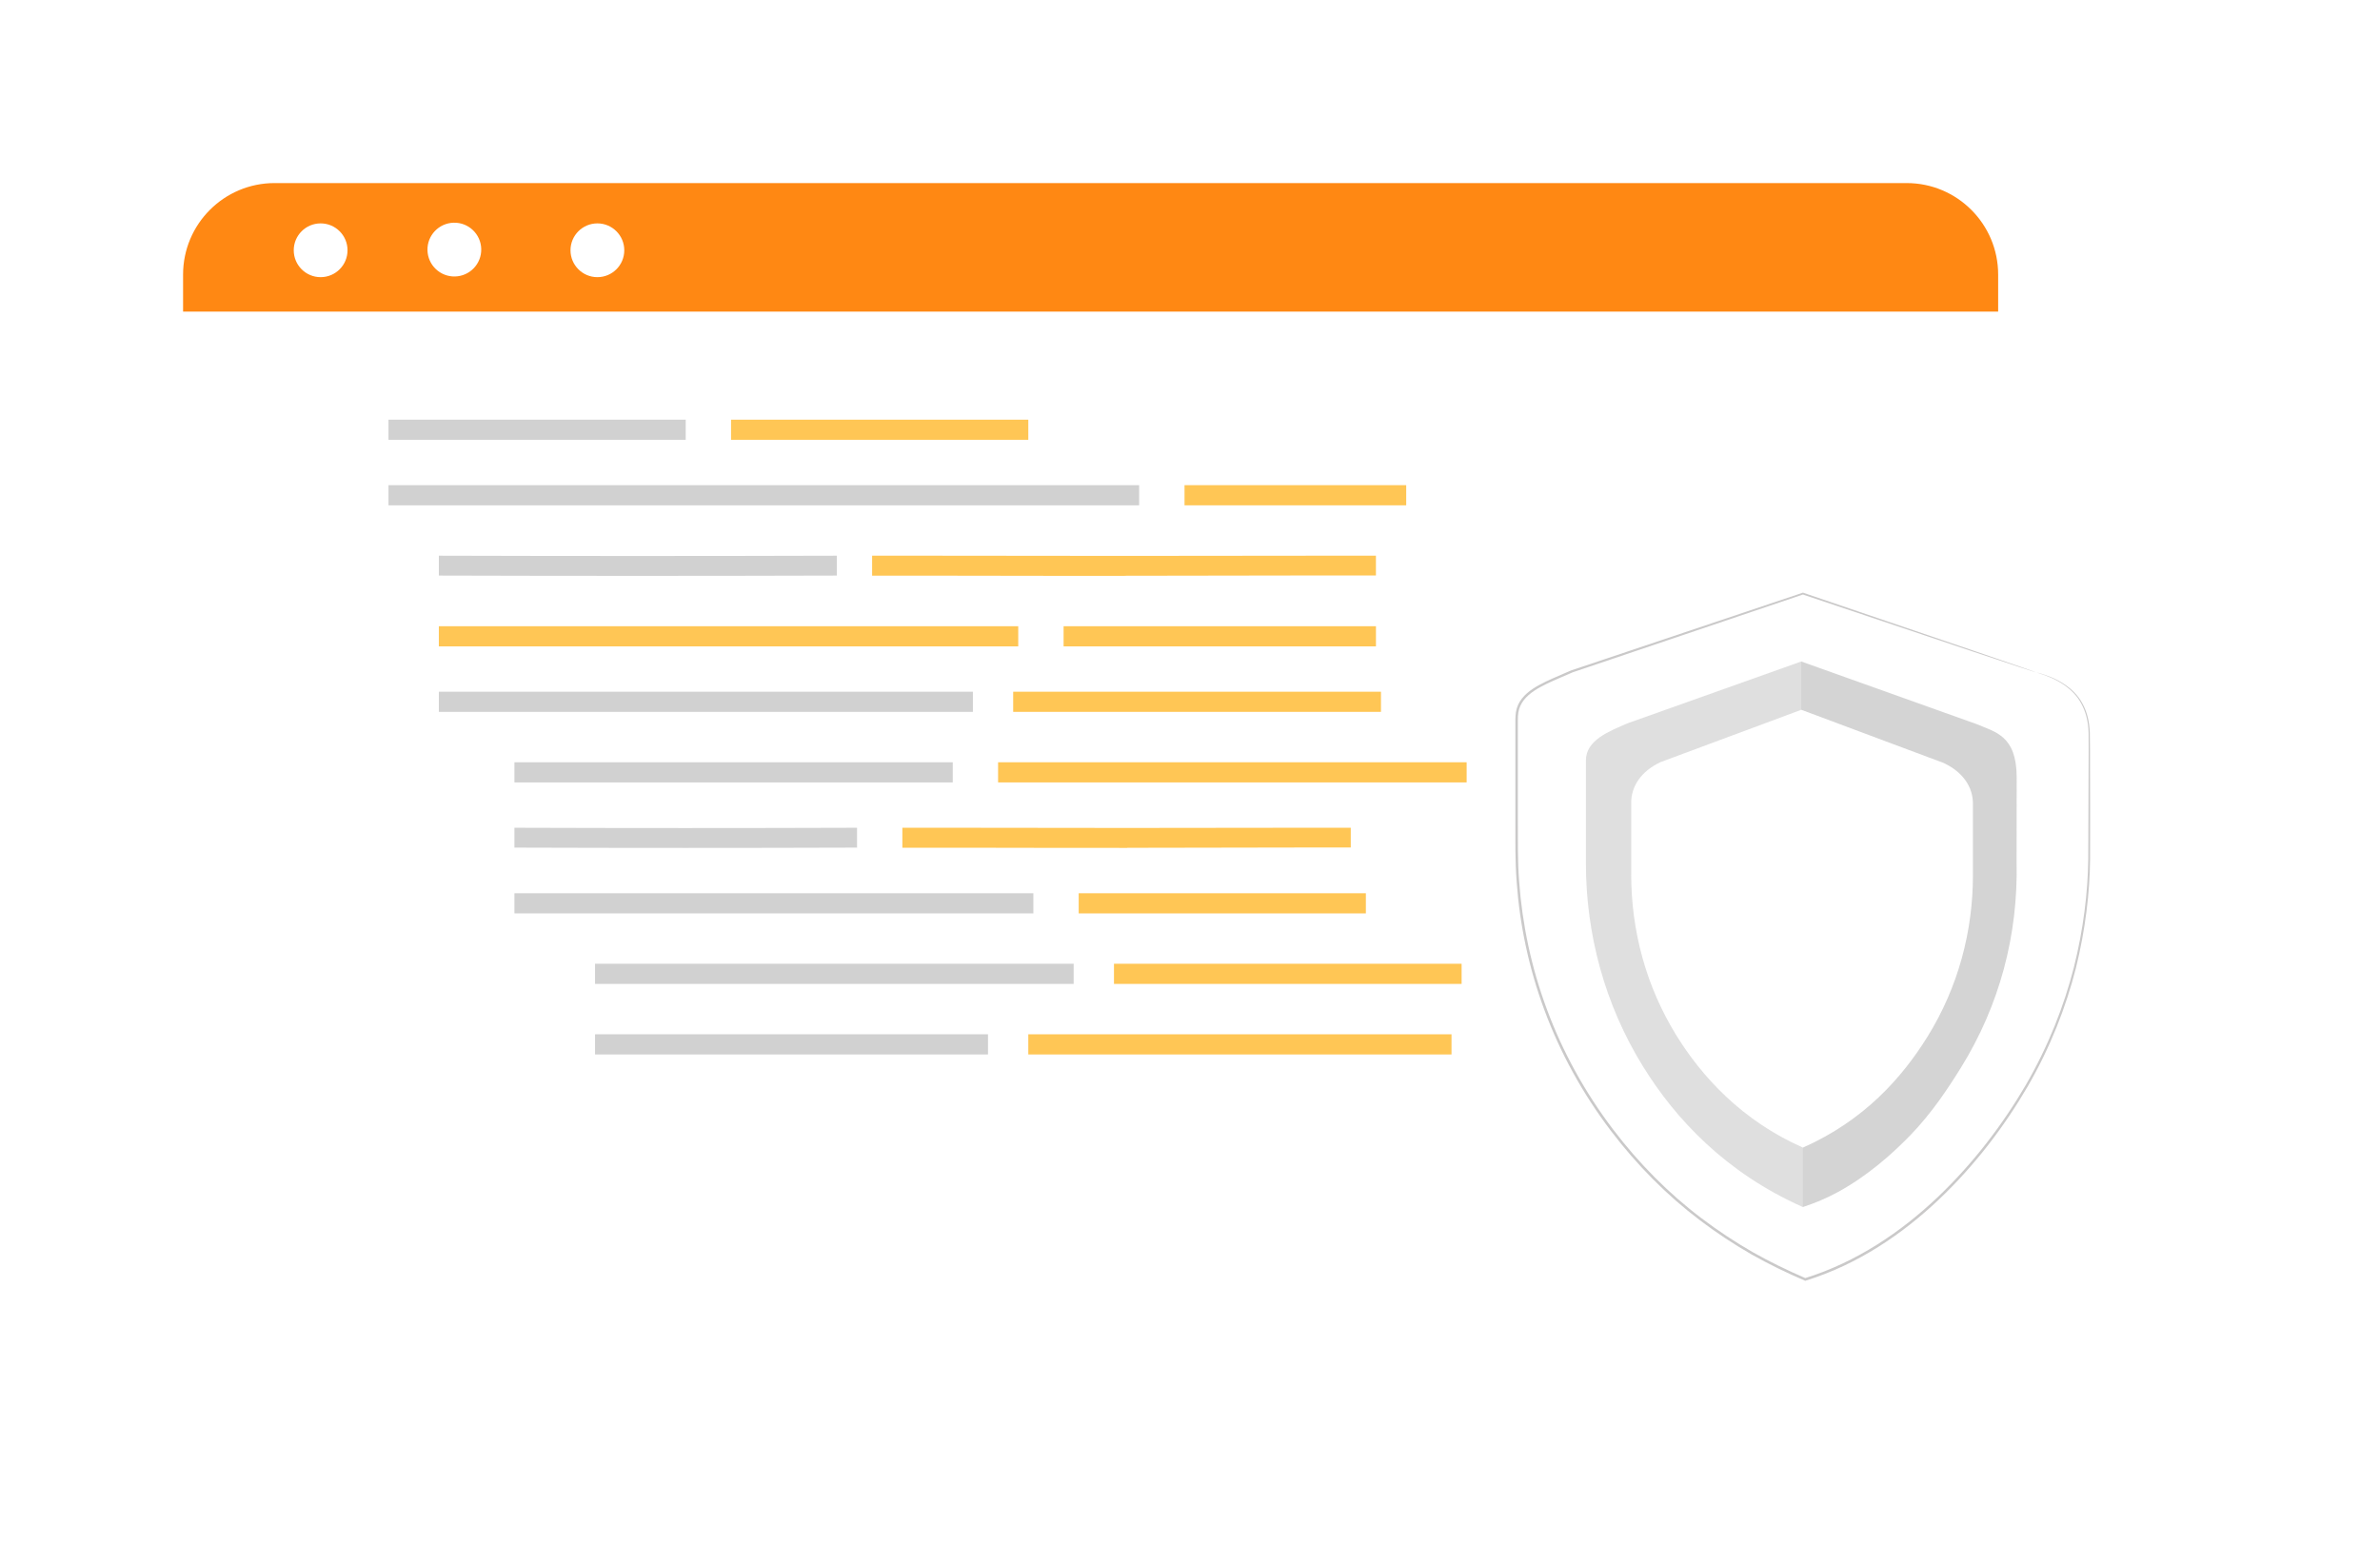 <svg width="260" height="171" viewBox="0 0 260 171" fill="none" xmlns="http://www.w3.org/2000/svg">
<g filter="url(#filter0_d_3896_74296)">
<rect x="16" y="16" width="198.286" height="115.667" rx="10" fill="white"/>
<path d="M16 26C16 20.477 20.477 16 26 16H204.286C209.809 16 214.286 20.477 214.286 26V30.045H16V26Z" fill="#FF8813"/>
<path d="M33.965 23.343C33.965 24.966 32.649 26.28 31.027 26.28C29.405 26.28 28.09 24.965 28.09 23.343C28.09 21.721 29.405 20.405 31.027 20.405C32.649 20.405 33.965 21.721 33.965 23.343Z" fill="white"/>
<path d="M45.709 26.205C47.331 26.164 48.613 24.816 48.572 23.194C48.531 21.572 47.184 20.291 45.562 20.331C43.94 20.372 42.658 21.72 42.699 23.342C42.74 24.964 44.087 26.245 45.709 26.205Z" fill="white"/>
<path d="M64.199 23.343C64.199 24.966 62.884 26.28 61.262 26.28C59.64 26.28 58.324 24.965 58.324 23.343C58.324 21.721 59.64 20.405 61.262 20.405C62.884 20.405 64.199 21.721 64.199 23.343Z" fill="white"/>
</g>
<path d="M74.91 45.85H42.438V48.051H74.91V45.85Z" fill="#D1D1D1"/>
<path d="M153.619 53.004H129.402V55.206H153.619V53.004Z" fill="#FFC655"/>
<path d="M150.315 68.415H116.191V70.617H150.315V68.415Z" fill="#FFC655"/>
<path d="M150.862 75.57H110.684V77.771H150.862V75.57Z" fill="#FFC655"/>
<path d="M160.221 83.277H109.035V85.478H160.221V83.277Z" fill="#FFC655"/>
<path d="M112.336 45.85H79.863V48.051H112.336V45.85Z" fill="#FFC655"/>
<path d="M122.87 62.913C117.678 62.913 112.467 62.913 102.045 62.892H95.273V60.711H102.055C115.944 60.739 129.786 60.739 143.579 60.711H150.312V62.871H143.589C133.244 62.892 128.071 62.903 122.88 62.903L122.87 62.913Z" fill="#FFC655"/>
<path d="M69.634 62.913C62.365 62.913 55.121 62.902 47.941 62.881V60.711C62.301 60.753 76.934 60.753 91.422 60.711V62.881C84.178 62.902 76.894 62.913 69.634 62.913Z" fill="#D1D1D1"/>
<path d="M124.445 53.004H42.438V55.206H124.445V53.004Z" fill="#D1D1D1"/>
<path d="M104.083 83.277H56.199V85.478H104.083V83.277Z" fill="#D1D1D1"/>
<path d="M111.236 68.415H47.941V70.617H111.236V68.415Z" fill="#FFC655"/>
<path d="M106.283 75.57H47.941V77.771H106.283V75.57Z" fill="#D1D1D1"/>
<path d="M149.212 97.587H117.84V99.788H149.212V97.587Z" fill="#FFC655"/>
<path d="M159.672 105.29H121.695V107.492H159.672V105.29Z" fill="#FFC655"/>
<path d="M158.569 112.997H112.336V115.199H158.569V112.997Z" fill="#FFC655"/>
<path d="M123.139 92.633C118.518 92.633 113.88 92.633 104.605 92.612H98.578V90.432H104.613C116.975 90.46 129.294 90.46 141.57 90.432H147.563V92.591H141.579C132.372 92.612 127.768 92.623 123.148 92.623L123.139 92.633Z" fill="#FFC655"/>
<path d="M74.871 92.633C68.615 92.633 62.379 92.623 56.199 92.602V90.432C68.56 90.474 81.155 90.474 93.626 90.432V92.602C87.39 92.623 81.12 92.633 74.871 92.633Z" fill="#D1D1D1"/>
<path d="M107.934 112.997H65.004V115.199H107.934V112.997Z" fill="#D1D1D1"/>
<path d="M112.889 97.586H56.199V99.788H112.889V97.586Z" fill="#D1D1D1"/>
<path d="M117.291 105.29H65.004V107.492H117.291V105.29Z" fill="#D1D1D1"/>
<g filter="url(#filter1_d_3896_74296)">
<rect x="158.105" y="55.657" width="77.662" height="90.881" rx="12" fill="white"/>
</g>
<path d="M215.941 79.112L196.775 72.267L177.797 79.022C175.373 80.16 173.25 80.841 173.25 83.089V94.272C173.25 102.036 175.294 109.732 179.501 116.526C183.039 122.244 188.52 128.132 196.962 131.872C204.719 129.365 210.511 122.684 214.05 116.965C218.256 110.171 220.3 102.475 220.3 94.712V84.655C220.3 81.455 218.596 79.889 215.941 79.117V79.112Z" fill="white"/>
<g opacity="0.3">
<path d="M196.962 125.377C190.287 122.419 185.95 117.658 183.147 113.14C179.818 107.765 178.199 101.675 178.199 95.534V87.692C178.199 85.917 179.274 84.25 181.414 83.258L196.775 77.546V72.267L177.797 79.022C175.804 79.889 173.25 80.841 173.25 83.089V94.272C173.25 102.036 175.294 109.732 179.501 116.526C183.039 122.244 188.52 128.132 196.962 131.872V125.382V125.377Z" fill="#939393"/>
</g>
<g opacity="0.4">
<path d="M196.96 131.867C198.302 131.422 199.542 130.903 200.725 130.261C203.907 128.537 206.619 126.165 208.692 124.025C211.007 121.625 212.734 119.033 214.235 116.616C218.442 109.822 220.485 102.126 220.299 94.148L220.31 84.915C220.299 80.317 217.926 79.979 215.939 79.112L196.773 72.267V77.54L212.315 83.348C214.456 84.34 215.531 86.007 215.531 87.782V95.624C215.531 101.771 213.912 107.855 210.583 113.23C207.78 117.754 203.63 122.419 196.955 125.377V131.867H196.96Z" fill="#939393"/>
</g>
<path d="M181.309 94.92C181.269 94.926 181.133 94.34 181.02 93.371C180.907 92.408 180.822 91.061 180.861 89.574C180.884 88.83 180.929 88.126 180.997 87.484C181.06 86.841 181.179 86.244 181.428 85.793C181.671 85.343 182.011 85.072 182.266 84.954C182.526 84.836 182.69 84.841 182.69 84.858C182.724 84.898 182.045 85.033 181.637 85.9C181.439 86.317 181.348 86.875 181.303 87.512C181.252 88.148 181.212 88.847 181.19 89.585C181.145 91.055 181.19 92.385 181.246 93.354C181.297 94.317 181.348 94.915 181.297 94.92H181.309Z" fill="white"/>
<path d="M181.59 99.788C181.5 99.788 181.415 99.332 181.404 98.762C181.392 98.193 181.46 97.731 181.551 97.731C181.641 97.731 181.726 98.188 181.738 98.757C181.749 99.326 181.681 99.788 181.59 99.788Z" fill="white"/>
<path d="M222.452 73.455C222.452 73.455 222.99 73.562 223.969 73.945C224.456 74.137 225.051 74.424 225.685 74.864C226.308 75.308 226.993 75.934 227.474 76.824C227.972 77.703 228.267 78.824 228.301 80.052C228.329 81.28 228.318 82.61 228.323 84.047C228.323 86.92 228.352 90.199 228.329 93.855C228.295 97.511 227.825 101.54 226.778 105.771C225.702 109.99 223.998 114.402 221.506 118.706C218.998 122.993 215.816 127.241 211.825 131.033C207.844 134.807 202.969 138.143 197.256 139.912L197.205 139.928L197.16 139.906C195.196 139.061 193.231 138.114 191.311 137.027C189.403 135.923 187.529 134.695 185.723 133.326C182.111 130.599 178.821 127.281 175.979 123.54C172.882 119.461 170.436 114.993 168.726 110.373C167.011 105.759 166.014 100.999 165.686 96.323C165.505 93.985 165.55 91.675 165.544 89.41C165.544 87.14 165.544 84.909 165.544 82.717C165.544 81.618 165.544 80.531 165.544 79.455C165.55 78.92 165.521 78.385 165.601 77.827C165.68 77.275 165.918 76.751 166.258 76.323C166.943 75.455 167.916 74.937 168.845 74.475C169.791 74.024 170.747 73.641 171.67 73.23H171.682C181.267 70.007 189.794 67.151 196.934 64.756L196.962 64.745L196.99 64.756C204.985 67.478 211.349 69.641 215.72 71.128C217.894 71.877 219.576 72.452 220.719 72.847C221.28 73.044 221.71 73.19 222.005 73.297C222.293 73.399 222.441 73.461 222.441 73.461C222.441 73.461 222.288 73.421 221.999 73.325C221.699 73.23 221.269 73.089 220.702 72.903C219.553 72.52 217.871 71.962 215.686 71.235C211.309 69.765 204.934 67.63 196.928 64.942H196.99C189.862 67.348 181.341 70.227 171.772 73.461H171.784C170.849 73.872 169.898 74.261 168.964 74.706C168.047 75.156 167.107 75.675 166.473 76.48C166.161 76.88 165.94 77.359 165.867 77.866C165.793 78.368 165.822 78.914 165.816 79.449C165.816 80.525 165.816 81.613 165.816 82.711C165.816 84.903 165.816 87.14 165.816 89.404C165.827 91.675 165.776 93.979 165.957 96.3C166.292 100.948 167.282 105.686 168.992 110.278C170.696 114.869 173.125 119.309 176.205 123.371C179.025 127.089 182.298 130.39 185.887 133.1C187.682 134.458 189.539 135.681 191.442 136.779C193.35 137.861 195.303 138.802 197.256 139.647H197.16C202.822 137.895 207.663 134.588 211.626 130.841C215.595 127.072 218.777 122.847 221.28 118.582C223.765 114.3 225.475 109.917 226.551 105.714C227.604 101.506 228.085 97.495 228.131 93.849C228.142 90.199 228.153 86.914 228.165 84.047C228.165 82.61 228.187 81.275 228.165 80.058C228.136 78.841 227.853 77.742 227.372 76.875C226.908 75.99 226.24 75.376 225.628 74.925C225.005 74.48 224.422 74.187 223.941 73.99C223.46 73.787 223.08 73.658 222.826 73.579C222.571 73.5 222.441 73.449 222.441 73.449L222.452 73.455Z" fill="#CAC9C9"/>
<defs>
<filter id="filter0_d_3896_74296" x="0" y="0" width="238.285" height="155.667" filterUnits="userSpaceOnUse" color-interpolation-filters="sRGB">
<feFlood flood-opacity="0" result="BackgroundImageFix"/>
<feColorMatrix in="SourceAlpha" type="matrix" values="0 0 0 0 0 0 0 0 0 0 0 0 0 0 0 0 0 0 127 0" result="hardAlpha"/>
<feOffset dx="4" dy="4"/>
<feGaussianBlur stdDeviation="10"/>
<feComposite in2="hardAlpha" operator="out"/>
<feColorMatrix type="matrix" values="0 0 0 0 0 0 0 0 0 0 0 0 0 0 0 0 0 0 0.25 0"/>
<feBlend mode="normal" in2="BackgroundImageFix" result="effect1_dropShadow_3896_74296"/>
<feBlend mode="normal" in="SourceGraphic" in2="effect1_dropShadow_3896_74296" result="shape"/>
</filter>
<filter id="filter1_d_3896_74296" x="142.105" y="39.657" width="117.66" height="130.881" filterUnits="userSpaceOnUse" color-interpolation-filters="sRGB">
<feFlood flood-opacity="0" result="BackgroundImageFix"/>
<feColorMatrix in="SourceAlpha" type="matrix" values="0 0 0 0 0 0 0 0 0 0 0 0 0 0 0 0 0 0 127 0" result="hardAlpha"/>
<feOffset dx="4" dy="4"/>
<feGaussianBlur stdDeviation="10"/>
<feComposite in2="hardAlpha" operator="out"/>
<feColorMatrix type="matrix" values="0 0 0 0 0 0 0 0 0 0 0 0 0 0 0 0 0 0 0.25 0"/>
<feBlend mode="normal" in2="BackgroundImageFix" result="effect1_dropShadow_3896_74296"/>
<feBlend mode="normal" in="SourceGraphic" in2="effect1_dropShadow_3896_74296" result="shape"/>
</filter>
</defs>
</svg>
